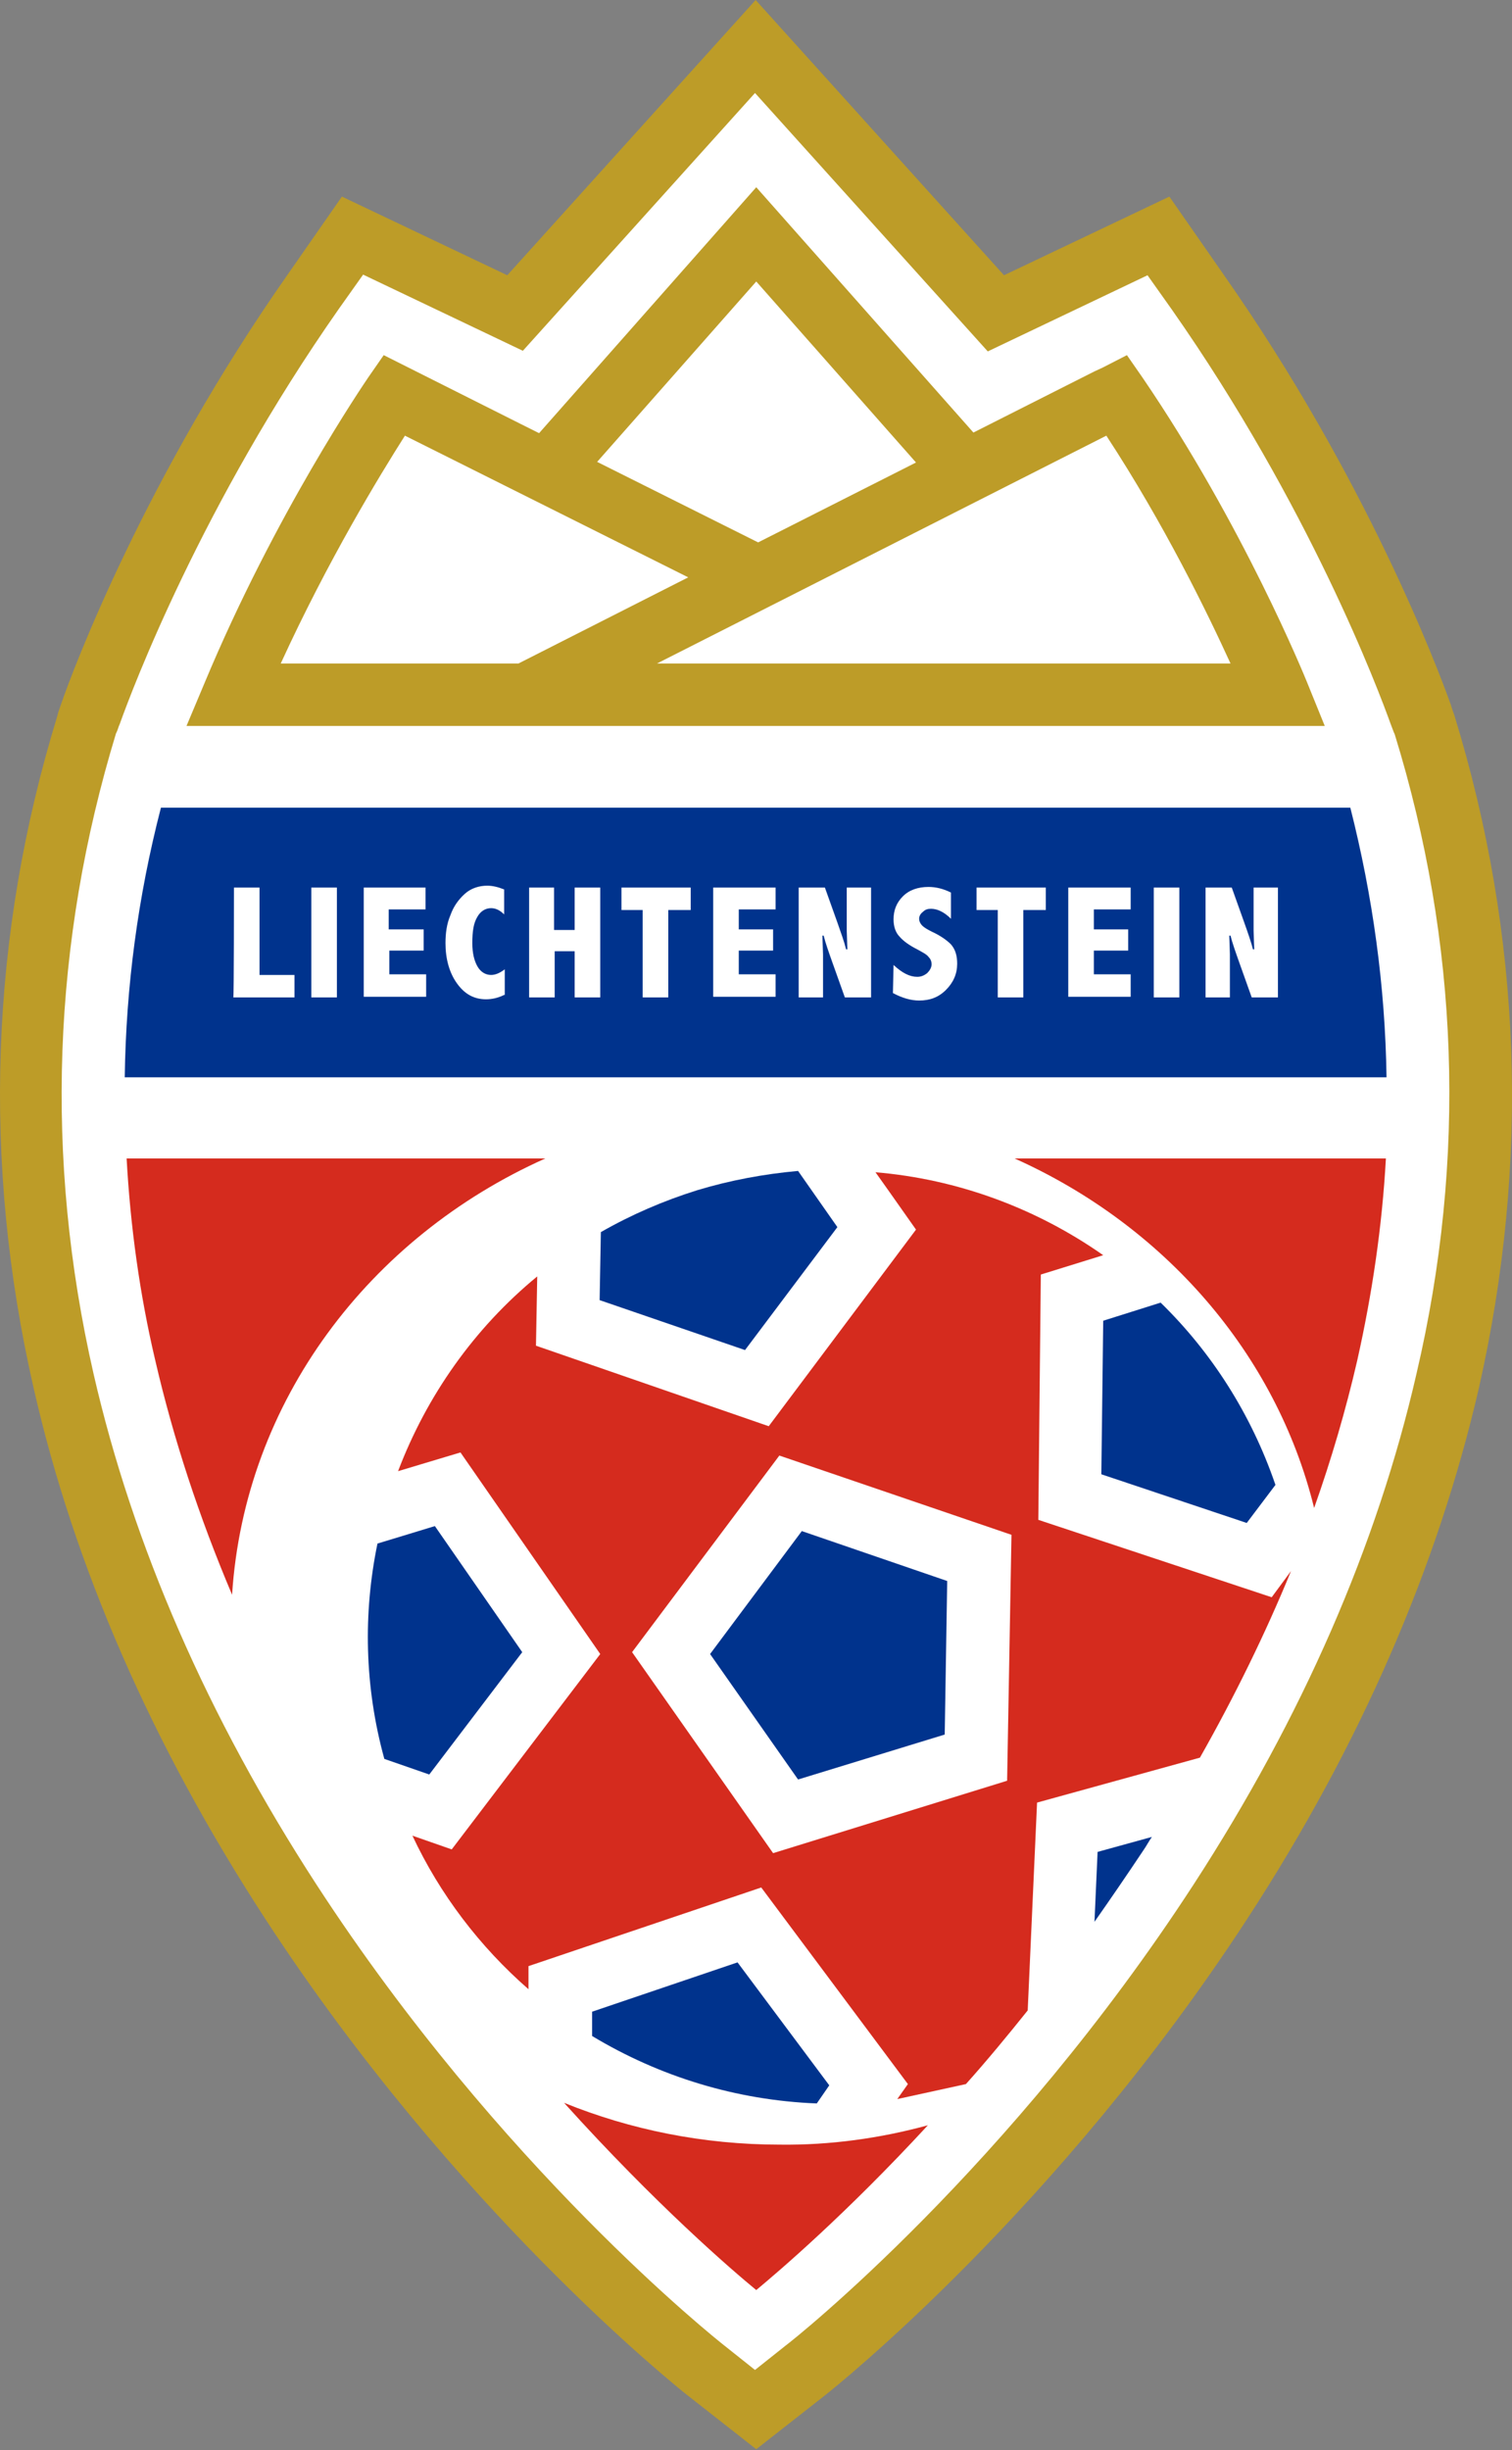 <?xml version="1.0" encoding="UTF-8"?>
<svg width="100px" height="162px" viewBox="0 0 100 162" version="1.1" xmlns="http://www.w3.org/2000/svg" xmlns:xlink="http://www.w3.org/1999/xlink">
    <rect x="0" y="0" width="100" height="162" fill="#808080" stroke="none"/>
    <title>01__Atoms/0101_Logos/0101_Logos/Logo_LFV</title>
    <g id="🖥-00__Desktop" stroke="none" stroke-width="1" fill="none" fill-rule="evenodd">
        <g id="1000_Startseite" transform="translate(-57, -47)">
            <g id="LFV_Logo_RGB" transform="translate(57, 47)">
                <path d="M96.2,47.338 L96.158,47.214 C96.158,47.214 96.076,47.008 95.952,46.595 C95.085,44.16 90.339,31.573 80.929,18.159 L77.339,13 L66.402,18.201 L49.976,0 L33.55,18.201 L22.613,13 L19.022,18.159 C9.612,31.573 4.866,44.16 4.041,46.554 C3.917,46.926 3.834,47.132 3.834,47.173 L3.793,47.338 C-0.664,61.866 -1.201,76.806 2.225,91.788 C4.907,103.591 10.066,115.395 17.536,126.868 C30.083,146.142 44.817,157.863 45.436,158.358 L50.017,161.949 L54.598,158.358 C55.217,157.863 69.951,146.142 82.497,126.868 C89.968,115.395 95.085,103.591 97.809,91.788 C101.193,76.806 100.657,61.866 96.2,47.338 Z" id="Path" fill="#BD9C28" fill-rule="nonzero"></path>
                <path d="M92.238,48.535 L92.196,48.453 C92.196,48.453 92.114,48.246 91.99,47.916 C91.164,45.605 86.583,33.43 77.504,20.471 L75.894,18.201 L65.329,23.236 L49.934,6.149 L34.581,23.195 L24.016,18.159 L22.406,20.429 C13.327,33.389 8.745,45.564 7.92,47.875 C7.837,48.04 7.796,48.246 7.714,48.411 L7.672,48.494 C3.463,62.32 2.926,76.558 6.187,90.838 C8.787,102.188 13.739,113.538 20.921,124.598 C33.096,143.336 47.334,154.644 47.912,155.098 L49.934,156.707 L51.957,155.098 C52.576,154.644 66.773,143.336 78.948,124.598 C86.129,113.538 91.082,102.188 93.682,90.838 C97.025,76.558 96.488,62.32 92.238,48.535 Z" id="Path" fill="#FFFFFF" fill-rule="nonzero"></path>
                <path d="M91.701,71.234 C91.618,65.25 90.793,59.266 89.307,53.405 L10.644,53.405 C9.117,59.307 8.333,65.25 8.25,71.234 L91.701,71.234 L91.701,71.234 Z" id="Path" fill="#00338D" fill-rule="nonzero"></path>
                <path d="M54.846,47.999 L87.615,47.999 L86.46,45.151 C86.294,44.738 82.209,34.709 75.564,24.969 L74.532,23.483 L72.922,24.309 L72.386,24.556 L64.379,28.601 L50.017,12.381 L35.654,28.642 L34.416,28.023 L25.378,23.483 L24.346,24.969 C24.098,25.341 18.197,33.966 13.533,45.151 L12.336,47.999 L54.846,47.999 Z M73.17,28.807 C77.008,34.668 79.856,40.529 81.383,43.871 L43.455,43.871 L73.17,28.807 Z M50.017,18.613 L60.582,30.582 L50.141,35.865 L39.493,30.541 L50.017,18.613 L50.017,18.613 Z M26.781,28.807 L32.477,31.655 L36.604,33.719 L45.518,38.176 L34.292,43.871 L18.568,43.871 C21.705,37.02 25.13,31.408 26.781,28.807 Z" id="Shape" fill="#BD9C28" fill-rule="nonzero"></path>
                <path d="M15.473,58.688 L17.165,58.688 L17.165,64.466 L19.476,64.466 L19.476,65.952 L15.431,65.952 C15.473,65.952 15.473,58.688 15.473,58.688 Z M20.59,58.688 L22.282,58.688 L22.282,65.952 L20.59,65.952 L20.59,58.688 Z M24.016,58.688 L28.143,58.688 L28.143,60.132 L25.708,60.132 L25.708,61.453 L28.019,61.453 L28.019,62.856 L25.749,62.856 L25.749,64.425 L28.184,64.425 L28.184,65.91 L24.057,65.91 L24.057,58.688 L24.016,58.688 Z M33.343,65.787 C32.931,65.993 32.518,66.076 32.146,66.076 C31.321,66.076 30.702,65.704 30.207,65.002 C29.711,64.301 29.464,63.393 29.464,62.361 C29.464,61.701 29.546,61.082 29.794,60.504 C30,59.926 30.33,59.472 30.743,59.101 C31.156,58.729 31.692,58.564 32.229,58.564 C32.559,58.564 32.931,58.647 33.343,58.812 L33.343,60.463 C33.054,60.174 32.765,60.05 32.477,60.05 C32.105,60.05 31.775,60.256 31.569,60.628 C31.321,61.04 31.238,61.577 31.238,62.361 C31.238,63.021 31.362,63.517 31.569,63.888 C31.775,64.26 32.105,64.466 32.477,64.466 C32.765,64.466 33.054,64.342 33.384,64.094 L33.384,65.787 L33.343,65.787 L33.343,65.787 Z M34.953,58.688 L36.645,58.688 L36.645,61.494 L38.007,61.494 L38.007,58.688 L39.699,58.688 L39.699,65.952 L38.007,65.952 L38.007,62.898 L36.686,62.898 L36.686,65.952 L34.994,65.952 L34.994,58.688 L34.953,58.688 Z M41.102,58.688 L45.683,58.688 L45.683,60.174 L44.198,60.174 L44.198,65.952 L42.505,65.952 L42.505,60.174 L41.102,60.174 L41.102,58.688 Z M47.169,58.688 L51.296,58.688 L51.296,60.132 L48.861,60.132 L48.861,61.453 L51.131,61.453 L51.131,62.856 L48.861,62.856 L48.861,64.425 L51.296,64.425 L51.296,65.91 L47.169,65.91 L47.169,58.688 Z M52.823,58.688 L54.557,58.688 L55.382,60.999 C55.63,61.701 55.836,62.279 55.96,62.774 L56.042,62.774 L56.001,61.536 L56.001,58.688 L57.611,58.688 L57.611,65.952 L55.877,65.952 L55.052,63.64 C54.804,62.939 54.598,62.361 54.474,61.866 L54.392,61.866 L54.433,63.104 L54.433,65.952 L52.823,65.952 L52.823,58.688 Z M59.097,63.806 C59.674,64.342 60.17,64.59 60.665,64.59 C60.913,64.59 61.119,64.507 61.325,64.342 C61.49,64.177 61.614,63.971 61.614,63.764 C61.614,63.558 61.532,63.393 61.408,63.269 C61.284,63.104 61.036,62.98 60.665,62.774 C60.17,62.526 59.757,62.237 59.509,61.948 C59.22,61.659 59.097,61.247 59.097,60.793 C59.097,60.174 59.303,59.678 59.716,59.266 C60.128,58.853 60.706,58.647 61.408,58.647 C61.903,58.647 62.398,58.77 62.894,59.018 L62.894,60.751 C62.44,60.298 61.986,60.091 61.573,60.091 C61.366,60.091 61.201,60.132 61.036,60.298 C60.871,60.421 60.789,60.586 60.789,60.751 C60.789,60.917 60.871,61.082 60.995,61.205 C61.119,61.329 61.325,61.453 61.655,61.618 C62.192,61.866 62.605,62.155 62.894,62.444 C63.182,62.774 63.306,63.187 63.306,63.723 C63.306,64.383 63.059,64.961 62.563,65.456 C62.068,65.952 61.49,66.158 60.789,66.158 C60.252,66.158 59.674,65.993 59.055,65.663 L59.097,63.806 L59.097,63.806 Z M64.586,58.688 L69.167,58.688 L69.167,60.174 L67.681,60.174 L67.681,65.952 L65.989,65.952 L65.989,60.174 L64.586,60.174 L64.586,58.688 L64.586,58.688 Z M70.653,58.688 L74.78,58.688 L74.78,60.132 L72.345,60.132 L72.345,61.453 L74.615,61.453 L74.615,62.856 L72.345,62.856 L72.345,64.425 L74.78,64.425 L74.78,65.91 L70.653,65.91 L70.653,58.688 Z M76.307,58.688 L77.999,58.688 L77.999,65.952 L76.307,65.952 L76.307,58.688 Z M79.732,58.688 L81.466,58.688 L82.291,60.999 C82.539,61.701 82.745,62.279 82.869,62.774 L82.951,62.774 L82.91,61.536 L82.91,58.688 L84.52,58.688 L84.52,65.952 L82.786,65.952 L81.961,63.64 C81.713,62.939 81.507,62.361 81.383,61.866 L81.301,61.866 L81.342,63.104 L81.342,65.952 L79.732,65.952 L79.732,58.688 Z" id="Shape" fill="#FFFFFF" fill-rule="nonzero"></path>
                <path d="M41.763,109.245 L51.09,122.535 L66.608,117.747 L66.856,101.528 L51.503,96.286 L41.763,109.245 L41.763,109.245 Z M62.646,104.499 L62.481,114.652 L52.782,117.623 L46.963,109.369 L53.071,101.239 L62.646,104.499 L62.646,104.499 Z M48.779,129.757 L54.846,137.888 L54.02,139.085 C48.737,138.878 43.62,137.31 39.204,134.627 L39.204,133.018 L48.779,129.757 L48.779,129.757 Z M28.762,100.909 L34.54,109.245 L28.391,117.335 L25.419,116.303 C24.098,111.515 24.016,106.645 24.965,102.064 L28.762,100.909 L28.762,100.909 Z M49.274,89.27 L39.658,85.968 L39.74,81.47 C41.763,80.314 43.867,79.365 46.096,78.705 C48.242,78.044 50.512,77.631 52.741,77.425 L55.341,81.14 C55.382,81.181 49.274,89.27 49.274,89.27 L49.274,89.27 Z M82.497,100.743 L72.881,97.524 L73.005,87.372 L76.802,86.175 C80.145,89.435 82.786,93.521 84.396,98.226 L82.497,100.743 L82.497,100.743 Z" id="Shape"></path>
                <path d="M52.782,117.665 L62.481,114.693 L62.646,104.54 L53.03,101.239 L46.963,109.369 L52.782,117.665 L52.782,117.665 Z M25.419,116.303 L28.391,117.335 L34.54,109.245 L28.762,100.909 L24.965,102.064 C24.016,106.645 24.098,111.515 25.419,116.303 L25.419,116.303 Z M46.096,78.705 C43.867,79.406 41.763,80.314 39.74,81.47 L39.658,85.968 L49.274,89.27 L55.382,81.14 L52.782,77.425 C50.512,77.631 48.283,78.044 46.096,78.705 L46.096,78.705 Z M54.02,139.085 L54.846,137.888 L48.779,129.757 L39.162,133.018 L39.162,134.627 C43.62,137.31 48.696,138.878 54.02,139.085 Z M72.964,87.33 L72.84,97.483 L82.456,100.702 L84.355,98.185 C82.745,93.48 80.104,89.394 76.761,86.133 L72.964,87.33 L72.964,87.33 Z M72.386,127.075 C73.459,125.548 74.532,123.979 75.605,122.37 C75.811,122.081 75.977,121.751 76.183,121.462 L72.592,122.452 L72.386,127.075 L72.386,127.075 Z" id="Shape" fill="#00338D" fill-rule="nonzero"></path>
                <path d="M68.672,100.496 L68.837,84.276 L72.964,82.997 C68.548,79.901 63.348,77.962 57.858,77.508 L57.9,77.508 L58.808,78.787 L60.582,81.305 L50.842,94.305 L35.448,88.981 L35.531,84.4 C31.362,87.826 28.226,92.283 26.327,97.277 L30.454,96.039 L39.699,109.369 L29.876,122.287 L27.276,121.379 C29.092,125.259 31.734,128.725 34.953,131.532 L34.953,130.005 L50.347,124.805 L60.046,137.805 L59.344,138.796 L63.884,137.805 C65.287,136.237 66.649,134.586 67.97,132.935 L68.589,119.192 L79.361,116.22 C81.672,112.134 83.694,108.007 85.386,103.88 L84.107,105.614 L68.672,100.496 L68.672,100.496 Z M66.608,117.747 L51.131,122.535 L41.804,109.245 L51.544,96.245 L66.897,101.486 L66.608,117.747 L66.608,117.747 Z M51.585,141.809 C46.509,141.809 41.68,140.818 37.305,139.043 C43.372,145.771 48.407,150.104 50.017,151.425 C51.503,150.187 55.919,146.431 61.366,140.529 C58.189,141.396 54.887,141.85 51.585,141.809 L51.585,141.809 Z M36.067,76.6 L8.374,76.6 C8.622,81.098 9.241,85.597 10.273,89.972 C11.469,95.131 13.162,100.289 15.349,105.448 C16.174,92.654 24.429,81.8 36.067,76.6 Z" id="Shape" fill="#D52B1E" fill-rule="nonzero"></path>
                <path d="M67.103,76.6 C76.967,81.016 84.396,89.476 86.913,99.712 C88.069,96.451 89.018,93.191 89.761,89.972 C90.752,85.556 91.412,81.098 91.66,76.6 L67.103,76.6 Z" id="Path" fill="#D52B1E" fill-rule="nonzero"></path>
            </g>
        </g>
    </g>
</svg>
